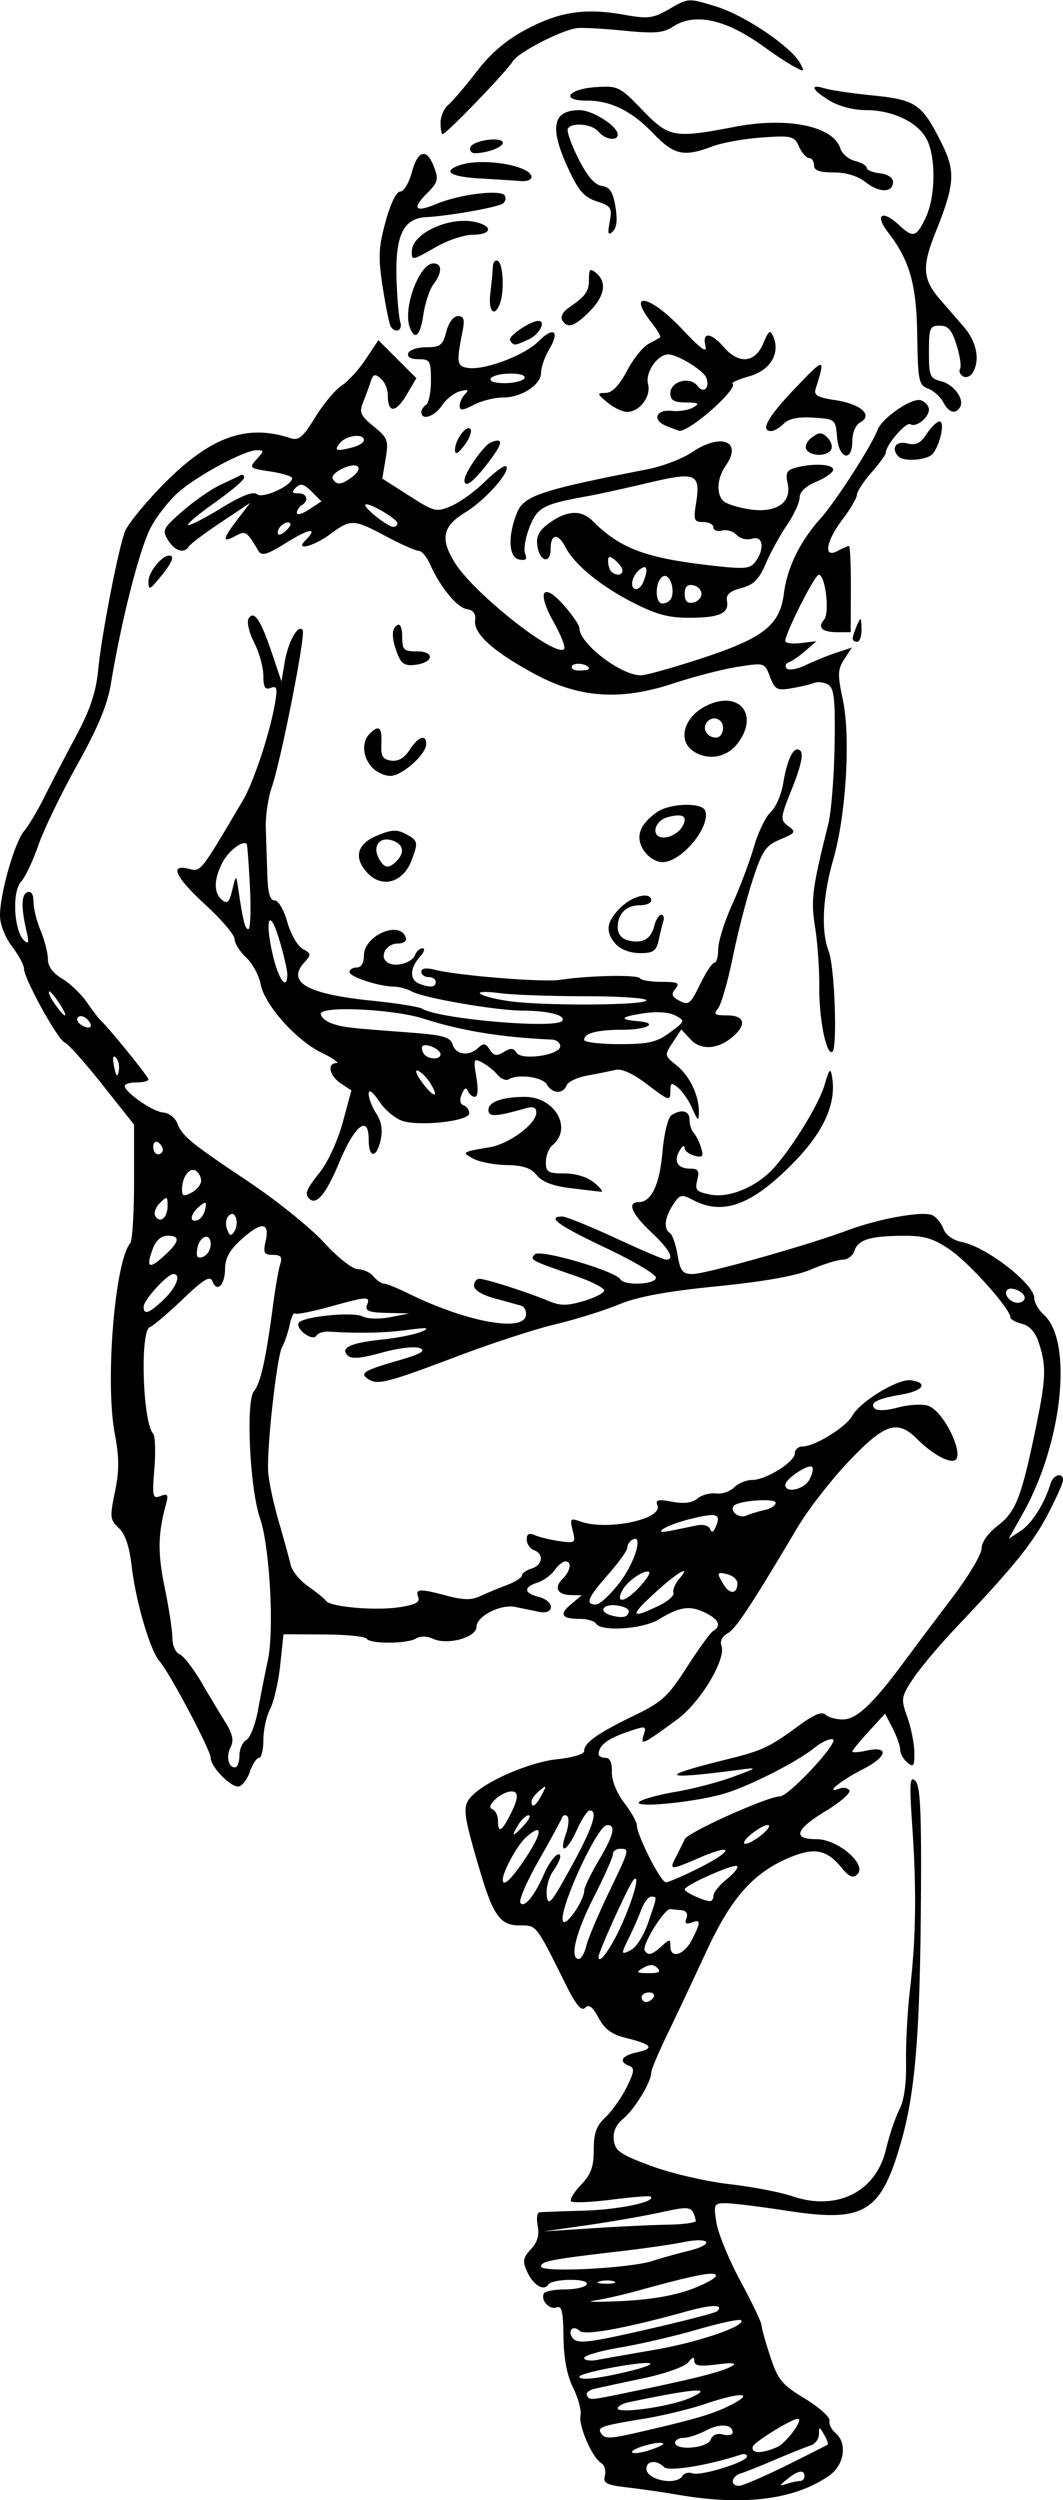<?xml version="1.0"?>
<svg xmlns="http://www.w3.org/2000/svg" width="208.125" height="489.375" viewBox="0 0 208.125 489.375">
  <path d="M132.656 488.306a210.668 210.668 0 00-9.686-1.403c-4.288-.502-4.934-.835-4.54-2.34.252-.965-.075-2.07-.726-2.456-1.742-1.032-4.486-7.35-4.044-9.316.21-.933-.438-3.362-1.44-5.397-1.217-2.473-1.845-5.78-1.894-9.977-.058-4.98-.345-6.173-1.388-5.773-1.4.537-3.19-1.517-2.415-2.771.255-.411 2.1-.748 4.102-.748 2.002 0 3.9-.422 4.219-.938.35-.565-.91-.937-3.17-.937-2.063 0-4 .403-4.305.897-.871 1.41-2.947.168-4.157-2.486-.939-2.06-.828-2.72.736-4.402 1.272-1.368 1.684-2.773 1.336-4.556-.276-1.418-.137-2.622.31-2.676.447-.054 4.398-.198 8.781-.321 6.833-.192 14.19-1.752 13.02-2.76-.2-.173-3.652.101-7.67.61-4.02.508-7.575.657-7.901.33-.327-.326.536-1.772 1.916-3.213 1.965-2.05 2.51-3.54 2.51-6.858 0-3.293.516-4.723 2.312-6.41 1.271-1.194 3.13-3.827 4.132-5.851 1.504-3.04 1.591-3.767.5-4.186-2.177-.835-1.5-1.992 1.56-2.664 3.495-.768 2.9-1.541-2.148-2.79-2.84-.704-4.221-1.711-5.411-3.947-1.155-2.169-1.882-2.717-2.622-1.978-.739.74-1.785-.508-3.772-4.498-5.937-11.927-5.695-11.616-9.043-11.616-3.874 0-5.205-1.885-7.963-11.28-3.115-10.61-3.272-12.02-1.551-13.922 2.687-2.97 11.429-6.768 16.865-7.33 2.993-.308 5.266-1.003 5.266-1.61 0-1.6 2.663-3.496 9.643-6.865 5.605-2.705 6.752-3.75 10.445-9.512 2.282-3.56 4.602-6.753 5.156-7.095 1.679-1.038 1.14-2.272-1.572-3.603-2.979-1.46-4.971-1.173-9.039 1.308-3.127 1.907-11.286 2.47-12.29.846-.318-.515-1.75-.937-3.18-.937-3.612 0-4.125-.874-1.701-2.898l2.07-1.727-2.055-.031c-2.716-.042-3.456-1.418-1.704-3.17 1.588-1.589 1.872-3.424.53-3.424-.486 0-1.435.783-2.11 1.74-.673.958-2.173 2.04-3.334 2.407-2.777.878-2.677 2.07.235 2.8 3.191.801 3.191 3.577 0 2.915-1.29-.268-3.356-.695-4.592-.95-2.878-.592-7.575 1.822-7.587 3.899-.011 2.073-5.647 3.635-8.471 2.348-1.206-.55-2.556-.584-3.343-.086-1.69 1.07-9.021 1.117-9.673.062-.273-.44-4.05-.818-8.395-.838l-7.898-.036-.647 6.04c-.356 3.323-1.242 7.18-1.968 8.573-.727 1.393-1.324 4.114-1.327 6.048-.003 1.933-.386 3.515-.851 3.515-.465 0-1.287 1.266-1.827 2.813-.539 1.547-1.561 2.812-2.272 2.812-1.622 0-5.368-3.913-5.368-5.608 0-1.49-8.027-16.656-10.005-18.902-1.848-2.1-4.66-11.685-5.466-18.637-.449-3.863-1.266-6.275-2.524-7.447-1.714-1.596-1.774-2.156-.752-7.076.86-4.14.853-6.698-.027-11.363-1.917-10.16-.007-33.703 3.028-37.326.41-.49.746-5.908.746-12.041v-11.151l-6.197-7.82c-3.408-4.3-6.74-8.028-7.402-8.282-1.36-.522-7.963-12.51-7.963-14.457 0-.695-1.055-2.647-2.344-4.337C.983 183.455 0 180.92 0 179.194c0-4.31 2.87-14.353 4.724-16.538.876-1.031 2.64-3.984 3.92-6.562 1.279-2.578 4.05-7.909 6.157-11.846 2.857-5.338 3.98-8.676 4.419-13.125.68-6.91 3.917-23.601 5.26-27.125.506-1.324 3.708-5.28 7.116-8.79 9.34-9.62 16.53-12.315 25.23-9.457 1.656.544 2.46-.124 4.885-4.067 1.597-2.595 3.932-5.392 5.19-6.216 1.257-.824 3.387-3.161 4.732-5.194l2.446-3.695L77.8 70.3l3.722 3.722-1.947 3.3c-2.094 3.549-3.639 3.583-3.639.08 0-1.195-.627-2.694-1.395-3.331-1.14-.947-1.496-.84-1.95.588-.307.96-.977 2.786-1.49 4.056-.81 2.01-.543 2.627 2.063 4.754 2.766 2.258 2.944 2.74 2.338 6.325l-.655 3.88 5.217 3.338c4.978 3.185 5.357 3.278 8.279 2.036 1.684-.715 4.67-2.878 6.634-4.806 1.965-1.928 3.817-3.26 4.115-2.962.96.96-4.059 6.614-8.017 9.031-4.433 2.708-4.932 5.121-2.031 9.816 3.724 6.025 19.685 18.642 21.406 16.92.325-.324-.604-2.714-2.064-5.31-3.387-6.025-2.108-7.95 2.099-3.16 1.623 1.85 2.951 3.808 2.951 4.354 0 3.04 8.095 9.255 12.054 9.255.961 0 6.342-1.508 11.957-3.35 12.08-3.967 15.237-6.461 16.033-12.675.655-5.104 3.136-10.169 7.21-14.72 2.955-3.3 9.873-14.051 11.1-17.248.938-2.443 6.861-6.48 8.555-5.83.841.323 1.529 1.123 1.529 1.778 0 1.601-2.505 3.596-3.637 2.896-.842-.52-4.8 4.078-4.8 5.577 0 .368-1.266 2.11-2.813 3.872-1.547 1.762-2.824 3.716-2.839 4.342-.014.627-1.28 2.797-2.812 4.822-3.3 4.363-3.829 7.723-.973 6.194.997-.533 1.995-.97 2.216-.97.222 0 .39 3.797.373 8.437l-.031 8.438h-2.498c-3.097 0-4.044-.858-2.715-2.46 1.132-1.364.247-8.79-1.048-8.79-.77 0-6.548 11.44-6.548 12.965 0 .425 1.371.61 3.047.41l3.047-.36-2.122 1.856c-1.167 1.02-2.644 2.043-3.281 2.27-.638.228-.827.77-.42 1.205.408.435 2.095.136 3.75-.663 1.656-.8 4.362-1.897 6.015-2.44l3.005-.986-1.488 2.27c-1.297 1.98-1.334 2.992-.287 7.924 1.558 7.34.645 22.556-1.878 31.327-2.092 7.27-2.418 13.973-.873 17.99 1.16 3.016 1.723 18.98.692 19.617-1.176.727-2.612-6.474-2.552-12.795.032-3.332-.335-8.538-.814-11.568-.86-5.436-.592-7.535 2.577-20.196.57-2.278 1.125-9.148 1.232-15.266.157-9.016-.073-11.293-1.212-12.02-.774-.492-2.04-.653-2.813-.357-.773.297-2.792.772-4.486 1.056-2.755.462-3.19.224-4.128-2.259-1.047-2.773-1.055-2.775-6.295-1.96-2.886.448-8.543 1.904-12.57 3.236-10.502 3.471-18.569 2.892-27.486-1.975-7.915-4.32-11.735-7.788-11.388-10.34.176-1.299-.34-2.005-1.616-2.207-1.938-.307-5.237-4.34-7.235-8.843-.63-1.418-1.625-2.579-2.213-2.579-.588 0-3.44-1.265-6.34-2.812-6.387-3.409-6.915-3.431-10.93-.469-3.321 2.45-7.035 3.379-4.875 1.219 2.559-2.56.82-2.359-3.651.421-3.971 2.469-4.914 2.739-5.598 1.602-2.317-3.849-2.455-3.935-4.507-2.837-2.627 1.406-2.516.622.465-3.286l2.46-3.225-5.729 3.826c-3.15 2.103-5.97 4.216-6.264 4.693-.921 1.49-2.734.956-4.083-1.205-1.205-1.93-1.01-2.321 2.822-5.673 2.264-1.98 5.592-4.294 7.397-5.143a236.439 236.439 0 003.984-1.905c.387-.199.704.012.704.47 0 .456-2.564 2.639-5.698 4.849-3.134 2.21-5.514 4.202-5.29 4.426.226.225 3.106-1.24 6.402-3.257 4.128-2.526 6.343-3.383 7.12-2.757 1.138.916 6.84-1.705 6.84-3.144 0-.373-1.917-.965-4.261-1.317-4.1-.614-4.201-.706-2.668-2.4 1.493-1.65 1.493-1.763.012-1.763-2.284 0-10.713 4.443-14.9 7.855-1.975 1.61-4.621 4.91-5.88 7.336-2.184 4.205-5.69 17.955-7.768 30.467-.699 4.203-2.543 8.644-6.657 16.025-3.13 5.616-6.537 12.673-7.572 15.683-1.036 3.01-2.569 6.23-3.406 7.155-1.76 1.944-1.35 9.577.612 11.42.914.858 1.022.492.507-1.722-1.102-4.745-1.041-7.299.185-7.721.73-.252 1.172.467 1.172 1.903 0 1.27.632 3.822 1.406 5.673.773 1.851 1.406 4.343 1.406 5.537 0 1.411.97 2.745 2.767 3.807 1.523.9 3.717 2.994 4.877 4.655 1.16 1.662 2.35 3.232 2.644 3.49 1.467 1.285 9.4 11.063 9.4 11.585 0 .331-1.055.602-2.344.602-1.29 0-2.32.316-2.292.703.096 1.3 5.52 5.034 7.533 5.186 1.097.083 2.322 1.006 2.722 2.053.978 2.554 2.56 3.852 14.108 11.577 5.436 3.637 12.033 8.959 14.66 11.828 2.73 2.98 5.577 5.215 6.643 5.215 1.026 0 2.39.633 3.032 1.407.642.773 1.558 1.406 2.035 1.406.478 0 2.64.873 4.807 1.94 11.138 5.489 22.358 7.614 22.986 4.354.17-.887-.248-1.774-.93-1.971a531.85 531.85 0 00-5.226-1.441c-2.374-.645-3.984-1.636-3.984-2.45 0-.754.47-1.37 1.046-1.37 1.25 0 9.519 2.649 13.534 4.335 2.31.97 3.63.975 6.85.024 2.195-.648 4.017-1.577 4.05-2.065.032-.488-2.418-1.745-5.445-2.794-9.036-3.131-9.195-3.215-8.113-4.297 1.041-1.041 15.72 3.258 16.735 4.9.81 1.31 6.969 1.011 6.958-.337-.006-.644-4.435-3.264-9.844-5.822-9.207-4.354-11.67-6.131-8.494-6.131.737 0 5.43 1.898 10.43 4.219 4.999 2.32 9.458 4.218 9.91 4.218 1.752 0 .663-2-2.928-5.379-3.806-3.58-4.777-5.87-2.491-5.87 2.515 0 4.12-3.346 4.688-9.777.323-3.649 1.096-6.826 1.766-7.251 1.998-1.268 3.535-.876 3.535.902 0 .929.375 2.089.832 2.579.458.49 1.108 1.804 1.445 2.922.514 1.705.305 1.951-1.3 1.531-1.053-.275-1.927-.978-1.943-1.563-.016-.584-.46-.32-.988.586-1.216 2.087-.36 3.508 2.111 3.508 1.558 0 1.815.424 1.359 2.24-.495 1.97-.17 2.315 2.677 2.85 3.686.691 9.029-1.578 12.32-5.233 3.717-4.128 8.836-12.506 9.937-16.263.93-3.174 1.155-3.408 1.468-1.52.861 5.2-1.635 10.725-7.594 16.803-8.08 8.242-13.72 10.345-19.568 7.294-2.343-1.222-2.63-1.157-3.984.91-1.64 2.503-1.883 4.734-.604 5.525.471.29 1.141 2.214 1.49 4.274.537 3.182.979 3.745 2.938 3.745 2.578 0 22.388-5.583 30.342-8.55 6.05-2.259 14.462-3.785 16.514-2.998.793.305 1.798 1.492 2.234 2.638.492 1.295 1.889 2.303 3.687 2.663 4.807.961 14.127 8.195 14.127 10.965 0 .854.846 2.32 1.879 3.254 5.736 5.191 3.66 25.05-4.055 38.796l-2.834 5.05 2.367-1.552c2.19-1.435 4.638-5.315 5.835-9.25.536-1.763 2.433-2.28 2.433-.665 0 .537-1.31 3.494-2.913 6.573-2.972 5.711-6.722 10.356-17.747 21.982-3.423 3.61-7.333 8.25-8.689 10.313-2.354 3.582-2.405 3.92-1.13 7.5.734 2.063 1.353 5.172 1.375 6.911.036 2.706-.161 2.994-1.365 1.995-.773-.642-1.406-1.77-1.406-2.505 0-.736-.667-2.628-1.482-4.204l-1.482-2.867-3.206 3.5c-1.763 1.924-3.205 3.69-3.205 3.925 0 .234 1.225.156 2.723-.173 4.617-1.014 4.17 1.188-.747 3.679-4.307 2.182-7.596 4.929-4.463 3.727.748-.287 1.608-.12 1.912.371.304.492-1.763 2.297-4.592 4.012-6.02 3.65-6.631 5.535-1.792 5.535 4.138 0 9.892 4.958 7.956 6.855-.882.864-1.594.56-3.176-1.355-2.918-3.531-5.338-3.953-10.35-1.804-6.956 2.981-11.237 7.865-16.078 18.341-2.381 5.153-5.778 12.36-7.549 16.017-1.77 3.657-3.219 7.103-3.219 7.659 0 1.812-3.23 7.133-5.442 8.965-1.457 1.206-2.068 2.585-1.875 4.23.246 2.105 1.253 2.8 7.317 5.049 3.867 1.434 10.719 3.033 15.226 3.552 4.507.52 10.101 1.592 12.432 2.384 8.717 2.96 16.354-.863 18.305-9.161.64-2.723 1.815-6.216 2.611-7.763.947-1.84 1.405-5.082 1.324-9.375-.069-3.61.272-9.938.757-14.063 1.178-10.026 1.317-19.434.47-31.875-.59-8.673-.5-10.118.571-9.092 1.014.972 1.239 5.927 1.105 24.375-.184 25.322-1.135 36.732-3.853 46.253-3.99 13.97-7.159 15.884-22.404 13.532-5.252-.81-10.636-1.474-11.964-1.474-2.3 0-2.386.18-1.801 3.835.337 2.109 2.451 7.245 4.698 11.412 2.247 4.168 4.097 8.032 4.112 8.587.014.556.788 3.33 1.718 6.166 1.5 4.568 2.272 5.508 6.77 8.24 2.794 1.695 4.968 3.643 4.833 4.328-.136.684.391 1.774 1.171 2.422 2.353 1.952 1.758 6.204-1.16 8.276-6.703 4.763-16.816 6.05-29.765 3.79zm21.176-5.653c4.338-2.15 8.03-4.017 8.207-4.148.176-.132-.127-1.01-.675-1.95-.94-1.616-.996-1.618-1.023-.041-.016.918-.767 1.899-1.67 2.178-.901.28-3.96 1.501-6.796 2.714-2.836 1.213-5.895 2.434-6.797 2.714-1.922.596-2.214 2.443-.387 2.443.69 0 4.803-1.76 9.141-3.91zm2.807 2.972c.474 0 .861-.422.861-.938 0-1.357-1.252-1.152-3.336.546-1.666 1.357-1.674 1.436-.103.937.945-.3 2.105-.545 2.578-.545zm-23.006-1.001c.34-.551 1.206-.777 1.923-.501 1.57.602 10.694-2.212 10.694-3.298 0-.422-.527-.59-1.172-.375-6.253 2.087-14.127 3.376-15.04 2.463-1.46-1.46-3.475-1.291-3.475.29 0 2.231 5.844 3.405 7.07 1.42zm-3.778-6.331c-.598-.599-6.105.883-6.105 1.642 0 .397 1.451.268 3.226-.287 1.774-.555 3.07-1.165 2.88-1.355zm22.341.666c1.817-.827 5.238-5.522 4.025-5.522-1.168 0-8.51 4.526-8.813 5.433-.471 1.414 1.788 1.456 4.788.089zm-13.066-1.41c.368-.959 1.262-1.333 2.444-1.024 1.025.268 1.864.091 1.864-.392 0-1.645-2.46-1.83-5.218-.392-1.513.79-3.49 1.438-4.392 1.44-.902.004-1.64.428-1.64.944 0 1.618 6.3 1.097 6.942-.575zm-12.627-1.799c10.363-2.42 13.522-3.387 16.935-5.187 4.4-2.32 1.455-2.323-5.425-.006-2.951.994-8.317 2.29-11.924 2.88-8.276 1.353-9.154 1.645-8.437 2.806.771 1.247 1.595 1.202 8.85-.493zm8.497-6.34c5.05-2.224 1.246-1.967-11.953.807-1.16.244-2.11.78-2.11 1.191 0 1.121 10.305-.343 14.063-1.998zm-9.844-1.575c11.336-2.356 16.417-3.676 18.2-4.728.988-.583-.008-.685-2.965-.303-3.365.435-4.453.272-4.453-.668 0-.895-.33-.822-1.172.26-.648.831-4.527 2.215-8.672 3.093a1211.01 1211.01 0 00-9.599 2.063c-1.154.261-1.867.849-1.585 1.305.637 1.03.127 1.081 10.246-1.022zm-1.077-3.923c1.986-.5 3.452-1.068 3.259-1.262-.68-.68-13.9 1.755-13.9 2.559 0 .834 4.241.317 10.641-1.297zm4.295-4.005c8.462-1.467 17.793-4.677 16.718-5.752-.28-.28-4.124.537-8.542 1.818-4.417 1.28-11.214 2.863-15.103 3.517-3.89.653-7.072 1.576-7.072 2.05 0 .473 1.16.644 2.578.38s6.557-1.17 11.42-2.013zm-.479-4.229c6.6-1.518 12.234-2.994 12.52-3.281 1.375-1.374-.971-1.364-5.985.028-11.989 3.326-19.975 4.78-20.943 3.812-1.16-1.16-2.359-.198-1.494 1.2.911 1.475 2.699 1.277 15.902-1.76zm7.508-7.609c2.884-1.079 5.027-2.313 4.762-2.743-.464-.75-4.42.042-15.477 3.099-2.836.784-6.633 1.637-8.438 1.897-1.805.26.586.3 5.314.09 5.612-.248 10.414-1.062 13.839-2.343zm-15.15-1.496c-.636-.257-1.901-.273-2.813-.035-.912.237-.393.448 1.154.467 1.547.019 2.293-.176 1.658-.432zm7.553-4.038c1.636-.534 4.78-1.413 6.988-1.953 5.17-1.265 4.334-2.783-.946-1.716-2.202.445-7.59 1.226-11.973 1.736-14.05 1.634-15.938 1.993-15.938 3.035 0 1.247 17.354.373 21.869-1.102zm2.975-7.084c3.094-.056 5.551-.402 5.461-.769-.709-2.88-.933-2.933-6.94-1.628-3.312.72-9.818 1.852-14.458 2.515l-8.438 1.206 9.375-.61c5.156-.337 11.906-.658 15-.714zm-2.812-44.513c.318-.516-.079-.938-.882-.938-.804 0-1.462.422-1.462.938 0 .515.397.937.882.937s1.143-.422 1.462-.937zm.746-5.723c-.741-.741-1.525-.75-2.765-.028-1.518.882-1.39 1.01 1.034 1.035 2.017.02 2.486-.252 1.731-1.007zM114.8 380.86c.344-1.418 2.289-6.033 4.32-10.257 4.192-8.716 4.195-8.727 2.287-8.727-.773 0-1.406.478-1.406 1.063s-1.688 4.375-3.75 8.423c-3.54 6.949-4.778 12.077-2.914 12.077.46 0 1.118-1.16 1.463-2.579zm6.544-3.335c2.545-5.42 4.133-11.063 2.69-9.555-.88.918-6.845 14.048-6.845 15.063 0 1.596 2.174-1.285 4.155-5.508zm5.594-1.267c1.776-5.211 1.754-5.007.54-5.007-.529 0-1.398 1.16-1.933 2.578-.534 1.418-1.578 3.803-2.32 5.3-1.729 3.489-1.704 3.628.432 2.485.98-.524 2.456-2.935 3.281-5.356zm2.599 4.691c1.595-1.443 1.714-1.443 1.714 0 0 2.534 2.654 1.766 4.195-1.214 1.813-3.507 1.798-4.138-.08-3.417-1.082.414-1.357.176-.968-.838.325-.845-.012-1.473-.833-1.557-.757-.077-1.804-.183-2.325-.234-1.166-.116-5.629 7.092-5.01 8.092.663 1.074 1.408.887 3.306-.832zm-15.145-10.893c.008-.632 1.267-3.258 2.796-5.836 3.01-5.074 3.479-7.065 1.641-6.973-1.958.098-9.677 17.064-8.575 18.848.616.997 4.111-4.102 4.138-6.039zm-7.899-3.194c1.258-2.904 3.195-4.95 3.195-3.375 0 .431-.66 1.727-1.467 2.88-.807 1.152-1.334 3.25-1.172 4.661.257 2.228.884 1.496 4.749-5.546 4.27-7.781 5.366-11.106 3.658-11.106-.437 0-1.556 1.688-2.486 3.75-1.98 4.389-3.642 5.065-2.187.89.549-1.574.68-3.156.292-3.516-.388-.36-.867-.209-1.064.337-.198.546-2.24 4.293-4.539 8.326-2.298 4.034-3.913 7.765-3.588 8.29.707 1.146 2.78-1.37 4.61-5.591zm33.195 4.19c0-.625 1.16-2.064 2.579-3.197 1.418-1.134 2.349-2.292 2.07-2.575-.576-.582-10.273 3.715-10.273 4.552 0 .53 3.532 2.18 4.921 2.297.387.033.704-.452.704-1.077zm-36.729-7.44c3.324-5.044 3.344-6.937.043-3.996-1.713 1.527-4.563 6.726-4.563 8.324 0 1.536 1.776-.165 4.52-4.329zm34.039 1.953c6.713-3.39 6.689-4.833-.033-1.942-5.788 2.49-5.98 2.486-4.639-.106.6-1.16 1.386-2.743 1.745-3.516.636-1.368 16.025-8.291 18.648-8.389 1.8-.067 11.669-10.722 10.34-11.164-.585-.196-2.181.537-3.546 1.629-3.632 2.905-12.977 7.633-17.893 9.053-5.778 1.67-17.697 2.815-16.463 1.582.516-.514 3.705-1.404 7.087-1.976 3.382-.572 8.445-1.892 11.25-2.933 4.89-1.814 4.945-1.873 1.35-1.4-15.388 2.02-16.294 1.388-2.812-1.958 7.34-1.821 8.505-2.365 14.44-6.732 2.847-2.095 4.476-2.765 5.131-2.11.528.528 2.059.96 3.402.96 2.698 0 5.858-2.967 11.982-11.25 2.096-2.835 6.374-8.53 9.505-12.656 3.131-4.125 5.694-8.427 5.695-9.561 0-1.248 1.28-3.037 3.239-4.531 3.515-2.681 4.633-5.649 7.587-20.126 1.788-8.763 1.84-11.164.346-15.704-.657-1.996-1.788-3.244-3.275-3.617-1.249-.314-2.27-.891-2.27-1.284 0-1.627-7.99-10.58-11.75-13.167-3.264-2.245-5.032-2.788-9.044-2.778-6.576.017-9.024.748-9.707 2.9-.31.976-1.344 1.775-2.297 1.775-.954 0-3.732.856-6.173 1.902-2.961 1.27-9.098 2.37-18.45 3.307-10.02 1.005-15.52 2.028-19.31 3.59-2.916 1.2-8.465 2.932-12.332 3.846-3.867.914-12.305 3.657-18.75 6.096-13.958 5.28-15.995 5.82-17.793 4.708-1.922-1.188-1.086-1.728 5.725-3.697 4.494-1.3 5.548-1.903 4.253-2.434-.973-.399-4.196-.018-7.41.875-4.1 1.14-5.972 1.297-6.708.561-1.515-1.515.587-2.475 6.854-3.13 2.952-.308 6.393-1.006 7.645-1.55 1.76-.765 1.107-.836-2.879-.312-4.532.596-9.396.697-15.384.32-.985-.063-2.042.293-2.35.79-.338.548-1.242.405-2.287-.359-.95-.695-1.487-1.654-1.192-2.131.78-1.262 10.695-2.244 12.58-1.247.881.466 3.29.52 5.352.12l3.75-.727-4.423-.108c-3.522-.086-4.314-.395-3.885-1.514.688-1.792.202-1.77-7.391.336-3.457.958-6.486 1.541-6.731 1.296-.246-.246-.704.763-1.018 2.242-.314 1.478-.988 3.453-1.497 4.387-.98 1.801-2.89 18.603-2.728 24.004.053 1.761.964 6.19 2.023 9.844 1.06 3.652 2.148 7.597 2.417 8.766.269 1.17 1.81 3.047 3.424 4.174 1.614 1.126 3.177 2.396 3.474 2.821.837 1.2 9.59 1.972 14.322 1.262 3.18-.477 4.128-.982 3.74-1.995-.633-1.648.294-1.686 5.715-.236 3.071.821 4.761.847 6.341.095 1.185-.564 3.526-1.541 5.202-2.172 1.675-.63 3.046-1.488 3.046-1.906 0-.418.844-1.028 1.875-1.356 2.204-.7 2.483-2.847.47-3.62-.774-.297-1.407-1.23-1.407-2.076 0-1.109.456-1.338 1.64-.824.903.392 3.071.912 4.82 1.156 3.053.426 3.153.345 2.54-2.093-.585-2.334-.465-2.474 1.51-1.762 5.15 1.857 16.122-.414 15.083-3.122-.434-1.13.094-1.267 2.885-.744 2.315.435 3.91.233 4.944-.625.84-.697 2.469-1.143 3.621-.992 1.152.15 2.751-.382 3.553-1.184.802-.801 2.387-1.458 3.523-1.458 2.714 0 8.381-3.538 8.381-5.232 0-.732.68-1.33 1.513-1.33 2.363 0 8.493-3.775 9.708-5.979 1.56-2.829 8.988-7.335 11.503-6.978 3.47.493 2.412 2.074-1.879 2.806-4.762.813-6.306 1.627-5.195 2.738.459.46 2.379.38 4.41-.18 1.977-.546 4.596-.742 5.82-.435 3.361.844 7.97 10.84 4.996 10.84-1.583 0-4.388-1.722-6.906-4.24-3.886-3.886-6.332-3.101-13.362 4.285-3.458 3.634-7.969 9.434-10.024 12.89-9.322 15.673-12.18 19.997-13.789 20.858-1.002.537-1.5 1.512-1.187 2.327 1.02 2.658-4.087 11.178-8.735 14.571-6.76 4.936-7.156 5.116-6.467 2.945.577-1.817.47-1.832-3.41-.496-3.734 1.287-5.385 2.59-5.42 4.282-.006.387.591.703 1.33.703.881 0 1.317.954 1.265 2.773-.047 1.652.926 4.09 2.406 6.032 1.367 1.792 2.486 3.773 2.486 4.402 0 1.948 4.688 11.168 5.679 11.168.515 0 3.498-1.293 6.63-2.873zm12.196-6.47c1.217-1.014 1.733-1.858 1.145-1.875-.587-.018-2.064.798-3.281 1.812s-1.733 1.858-1.145 1.875c.587.018 2.064-.798 3.281-1.812zm-46.537-1.906c.934-1.032 1.311-1.875.84-1.875-.472 0-1.384.843-2.028 1.875-.644 1.03-1.022 1.875-.84 1.875.182 0 1.095-.844 2.028-1.875zm-2.836-1.829c1.736-3.359 1.813-4.744.258-4.704-1.953.05-5.097 2.932-3.75 3.437.645.242 1.172 1.248 1.172 2.236 0 2.518.659 2.243 2.32-.969zm6.238-4.03c1.02-1.914.979-1.99-.436-.824-.858.708-1.56 1.657-1.56 2.11 0 1.432.834.895 1.996-1.287zm-59.183-7.689c0-1.263.611-2.639 1.358-3.057.747-.418 1.779-3.076 2.293-5.906.513-2.83 1.377-7.21 1.92-9.733 1.267-5.898.36-22.271-1.537-27.757-1.997-5.773-2.816-22.922-1.188-24.884 1.292-1.556 2.348-6.29 3.709-16.629.46-3.496 1.1-7.187 1.423-8.203.459-1.445.149-1.846-1.427-1.846-1.748 0-1.931-.37-1.395-2.813.812-3.694-.94-3.712-4.947-.052-2.118 1.934-3.021 3.6-3.021 5.57 0 3.166-1.587 4.762-2.464 2.476-.456-1.186-1.68-.447-5.855 3.535-2.903 2.77-5.784 5.21-6.402 5.425-1.963.681-1.41 18.665.64 20.854.4.428.51 3.496.243 6.818-.444 5.533-.343 5.986 1.202 5.393 1.422-.546 1.59-.29 1.067 1.62-1.583 5.79-1.64 9.556-.248 16.29.827 4 1.504 8.447 1.504 9.884 0 1.437.619 2.85 1.375 3.14.756.29 2.685 2.76 4.287 5.49 1.602 2.73 3.752 6.313 4.778 7.963 1.335 2.148 1.618 3.478.995 4.687-.958 1.862-.511 4.032.83 4.032.473 0 .86-1.033.86-2.297zm76.242-28.195c.09-.502-.996-1.047-2.414-1.21-2.817-.325-3.586 1.305-.937 1.988 2.173.56 3.152.333 3.351-.778zm5.775-1.096c1.832-.873 3.167-2.033 2.967-2.578-.2-.544.319-1.79 1.154-2.767 2.424-2.838-.248-1.354-4.462 2.478-5.329 4.845-5.247 5.532.34 2.867zm-7.529-4.64c3.019-3.953 4.676-9.717 2.387-8.303-.516.319-.938 1.017-.938 1.552 0 .535-1.687 2.89-3.75 5.233-4.016 4.564-4.548 5.872-2.386 5.872.75 0 2.859-1.96 4.687-4.354zm3.847.925c1.27-1.37 2.13-2.67 1.91-2.888-.723-.724-4.247 1.64-5.257 3.525-1.476 2.76.559 2.372 3.347-.637zm19.165-.736c0-.683-.844-1.462-1.875-1.732-2.183-.571-2.268-.333-.75 2.099 1.193 1.909 2.625 1.709 2.625-.367zm-8.046-11.303c1.332-.274 2.446.015 2.703.703.293.785.666.616 1.13-.51 1.028-2.489.233-2.739-4.814-1.515-4.903 1.188-8.333 3.252-3.864 2.325 1.418-.295 3.598-.746 4.845-1.003zm13.437-3.044c1.16-.251 2.109-.885 2.109-1.409 0-.936-7.135-.445-8.14.56-1.01 1.011.897 2.585 2.375 1.96.85-.36 2.495-.859 3.656-1.11zm8.714-5.944c.576-1.075.815-2.187.531-2.47-.693-.694-5.261 2.353-5.261 3.51 0 1.726 3.683.917 4.73-1.04zM32.058 254.356c2.516-2.41 3.48-4.981 1.867-4.981-1.158 0-5.8 5.105-5.8 6.38 0 1.728 1.064 1.35 3.933-1.4zm168.567-.323c0-1.122-2.644-2.326-3.416-1.555-.82.821.572 2.522 2.065 2.522.743 0 1.351-.435 1.351-.967zm-168.107-8.571c2.67-2.51 2.752-3.587.271-3.587-1.175 0-2.246.916-2.812 2.405-1.525 4.01-.82 4.338 2.54 1.182zm8.732-1.89c0-2.474-2.258-1.662-2.643.95-.223 1.52.072 1.89 1.172 1.467.81-.31 1.471-1.398 1.471-2.417zm4.945-5.19c-.338-.88-.819-1.008-1.444-.383-.516.516-.648 1.692-.294 2.615.52 1.356.797 1.43 1.444.382.44-.712.573-1.889.294-2.615zm-13.383-2.388c0-1.862-.119-1.902-1.517-.504-.834.835-1.227 1.987-.872 2.56.943 1.526 2.39.282 2.39-2.056zm7.374.677c.297-1.53.139-1.598-1.172-.51-1.791 1.486-2.015 3.224-.342 2.668.644-.215 1.326-1.186 1.514-2.158zm-.811-5.555c0-.725-.469-1.608-1.042-1.962-1.216-.751-2.673 1.204-2.694 3.613-.012 1.384.31 1.5 1.861.67 1.031-.551 1.875-1.596 1.875-2.32zm-7.5-6.06c0-.486-.422-1.144-.938-1.462-.515-.319-.937.078-.937.882s.422 1.462.938 1.462c.515 0 .937-.397.937-.883zm-9.17-18.04c-.588-.586-.718.03-.37 1.741.4 1.962.636 2.198.91.909.202-.957-.04-2.15-.54-2.65zm-5.642-7.516c-.602-.602-1.405-.783-1.786-.402-.38.38-.083 1.067.66 1.527 1.751 1.082 2.542.291 1.126-1.125zm-5.43-3.094c-.845-1.289-1.723-2.344-1.952-2.344-.46 0 .424 1.699 1.83 3.516 1.614 2.087 1.702 1.24.122-1.172zm103.68-65.524c0-.89-2.807-1.338-3.307-.529-.305.494.314.897 1.376.897 1.062 0 1.93-.166 1.93-.368zm-58.51-28.453c-.65-.65-2.428.67-2.428 1.804 0 .621.538.55 1.429-.19.786-.652 1.236-1.378 1-1.614zm21.004-.007c-.008-.865-5.721-4.195-6.265-3.652-.49.49 4.356 4.355 5.46 4.355.446 0 .808-.317.805-.703zm-16.798-6.205c-1.508-1.507-2.172-1.678-3.061-.79-.889.889-.79 1.136.458 1.136 1.746 0 2.144 1.424.657 2.343-.516.319-.938.986-.938 1.483 0 .498 1.082.195 2.404-.671l2.405-1.576-1.925-1.925zm7.951-2.859c1-.731 1.504-1.643 1.12-2.027-.987-.988-5.62 1.293-4.921 2.423.782 1.266 1.652 1.175 3.801-.396zm.18-5.824c1.16-.31 2.11-.938 2.11-1.393 0-1.36-3.43-.938-4.688.578-1.26 1.52-.705 1.695 2.579.815zm-8.58 147.089c-.965-.965-.639-1.766 2.148-5.272 1.489-1.874 3.469-6.22 4.4-9.66l1.692-6.252-2.056-1.365c-2.232-1.482-2.772-3.92-.885-3.996.645-.025-.63-.92-2.832-1.988-5.037-2.443-11.238-9.398-12-13.46-.32-1.703-1.595-4.05-2.835-5.214-1.24-1.165-2.257-2.783-2.26-3.595-.004-.813-2.533-3.798-5.62-6.634-6.007-5.519-7.221-8.104-3.35-7.132 2.387.6 2.157.89 10.553-13.313 2.152-3.64 5.327-13.228 6.34-19.15.5-2.914.357-3.408-.846-2.946-1.115.427-1.446-.122-1.446-2.396 0-1.622-.813-4.541-1.805-6.487-.994-1.948-1.483-4.057-1.09-4.694 1.058-1.71 2.374.242 4.58 6.79l1.858 5.515.64-3.788c.682-4.038 2.708-7.613 3.52-6.212.586 1.008-4.224 25.377-6.078 30.797-.714 2.089-1.232 5.696-1.15 8.016.083 2.32.22 6.434.306 9.141.11 3.467.536 4.922 1.44 4.922.724 0 1.805 1.857 2.477 4.257.657 2.346 2.008 4.693 3.012 5.23 1.68.9 1.704 1.103.313 2.64-3.532 3.903.55 6.205 13.302 7.502 4.767.485 9.16 1.186 9.762 1.558 3.298 2.037 26.41 4.023 27.44 2.357.68-1.101-2.692-1.949-7.902-1.986-5.233-.037-19.134-2.445-21.535-3.73-.979-.524-2.546-.955-3.482-.958-2.906-.01-8.733-1.912-8.733-2.852 0-.491.632-.893 1.406-.893.871 0 1.406-.883 1.406-2.322 0-3.957 7.052-6.997 8.204-3.537.23.69-.424 1.171-1.593 1.171-2.298 0-3.692 2.658-1.956 3.73 1.574.973 4.758.074 5.368-1.516.27-.702.932-1.276 1.473-1.276.54 0 .284.771-.57 1.714-1.96 2.166-1.99 4.48-.068 5.217 2.145.823 3.205.701 3.205-.369 0-.515-.633-.937-1.407-.937-.773 0-1.406-.471-1.406-1.047 0-.674.917-.816 2.578-.398 4.62 1.163 21.245 2.505 24.61 1.987 5.577-.859 15.156-1.048 15.613-.308.24.387 2.149.703 4.244.703 3.197 0 3.63.216 2.697 1.341-.89 1.073-.726 1.548.82 2.375 1.734.929 2.143.6 3.997-3.215 1.135-2.338 2.402-4.25 2.815-4.25.413 0 .751-1.208.751-2.683 0-1.476 1.225-5.385 2.723-8.688 1.497-3.303 3.41-8.372 4.252-11.264.84-2.893 2.327-5.982 3.302-6.865.976-.883 2.065-3.36 2.42-5.506.844-5.1 2.195-7.665 3.402-6.458.61.61.068 3.07-1.583 7.197-2.399 5.995-2.434 6.326-.809 7.515 1.573 1.15 1.457 1.346-1.55 2.61-2.851 1.2-3.513 2.162-5.382 7.833-1.173 3.556-2.936 10.393-3.918 15.194-.982 4.801-2.29 9.337-2.905 10.078-.933 1.125-.632 1.349 1.808 1.349 3.312 0 3.854 1.687 1.287 4-2.93 2.64-6.375 2.937-8.434.727l-1.85-1.986-1.67 2.55c-1.647 2.511-1.636 2.577.746 4.488 2.601 2.087 4.433 5.969 4.374 9.266-.03 1.739-.222 1.623-1.262-.764-.675-1.547-1.924-3.392-2.776-4.1-1.36-1.128-1.55-1.037-1.55.747 0 1.896-.298 1.805-4.42-1.342-2.872-2.193-5.09-3.216-6.329-2.92-1.049.25-3.523.749-5.498 1.107-1.974.358-3.813 1.23-4.084 1.94-.665 1.73-2.82 1.632-3.833-.177-.824-1.473-5.67-2.14-7.47-1.029-.531.329-1.506-.054-2.167-.85-.66-.796-2.018-1.884-3.015-2.418-1.698-.908-1.773-.723-1.167 2.864.4 2.373.289 3.834-.294 3.834-.518 0-1.139-.527-1.38-1.171-.283-.76-.7-.533-1.184.647-.476 1.159-.345 1.952.36 2.187.608.203 1.106.907 1.106 1.566 0 1.466-9.071 2.565-12.855 1.557-1.437-.382-3.563-2.1-4.723-3.817-1.366-2.02-2.11-2.564-2.11-1.543 0 .868.67 2.6 1.49 3.85 1.002 1.53 1.284 3.205.863 5.124-.813 3.699-2.352 3.679-2.352-.03 0-4.951-2.708-2.86-5.752 4.443-2.59 6.213-4.487 8.512-5.876 7.123zm23.666-22.639c-.67-1.071-1.757-2.155-2.418-2.409-.66-.253-.277.788.851 2.315 2.278 3.081 3.477 3.154 1.567.094zm2.024-5.634c0-.95-2.855-2.245-3.51-1.59-.235.235-.15.878.19 1.428.748 1.21 3.32 1.336 3.32.162zm14.872-.298c.993 1.594 8.566.472 8.566-1.27 0-.675-.739-1.26-1.641-1.299-9.8-.422-17.678-1.703-25.078-4.08-5.886-1.89-20.156-2.568-20.156-.957 0 .613.949 1.45 2.109 1.86 2.209.782 2.972.871 15.436 1.81 6.443.485 7.795.87 8.267 2.357.643 2.028 3.227 2.338 5.035.605.981-.941 1.42-.868 2.23.372.807 1.234 1.357 1.328 2.744.468 1.336-.826 1.91-.796 2.488.134zm30.026-3.945c3.009-2.22 3.032-2.29 1.083-3.333-1.218-.653-3.628-.82-6.216-.432-4.567.685-4.945 1.222-1.085 1.542 4.172.345 1.762 1.679-3.034 1.679-4.967 0-7.521.67-7.521 1.975 0 .46 3.082.837 6.85.837 5.772 0 7.331-.356 9.923-2.268zm-4.585-6.313c0-.437-5.426-.794-12.057-.794s-14.12-.27-16.64-.6c-6.16-.808-4.632.59 1.682 1.539 6.543.983 27.015.873 27.015-.145zM56.25 190.69c0-.823-.713-3.881-1.585-6.797-1.964-6.564-2.914-3.892-1.183 3.325 1.125 4.687 2.768 6.749 2.768 3.472zm-7.312-17.02c-.227-4.51-.513-8.318-.635-8.459-.717-.828-3.574 1.343-4.744 3.605-1.718 3.323-1.749 5.953-.085 7.333 1.03.856 1.43.461 2.016-1.994.679-2.843.756-2.895 1.076-.718 1.011 6.858 1.396 8.437 2.058 8.437.4 0 .541-3.691.314-8.203zm62.746 58.895c-3.424-.414-5.531-1.222-6.59-2.53-1.142-1.41-2.705-1.938-5.881-1.986-2.38-.036-5.32-.596-6.533-1.246-2.35-1.257-2.244-1.332 3.152-2.233 3.87-.647 9.168-4.573 9.168-6.795 0-1.038-.58-1.267-2.11-.832-5.852 1.667-7.265 1.728-7.265.314 0-1.569 2.702-2.538 7.129-2.558 5.859-.025 9.403 6.146 5.426 9.447-.718.595-1.305 2.086-1.305 3.312 0 1.964.432 2.228 3.646 2.228 2.25 0 4.494.706 5.86 1.844 1.217 1.014 1.79 1.799 1.275 1.743a970.11 970.11 0 01-5.972-.708zm8.93-47.718c-2.17-2.397-1.938-4.376.835-7.15 2.367-2.366 6.051-3.248 6.051-1.448 0 .516-.97.938-2.156.938-2.713 0-4.406 1.651-4.406 4.296 0 1.29.726 2.237 1.965 2.561 2.818.737 4.53-.17 5.175-2.742.31-1.232.926-2.24 1.37-2.24.443 0 .643.527.445 1.171-.199.645-.616 2.332-.926 3.75-.479 2.183-1.044 2.579-3.683 2.579-1.83 0-3.76-.709-4.67-1.715zm-48.75-14.062c-2.67-2.95-1.957-5.591 1.946-7.222 2.83-1.183 3.904-1.244 5.625-.323 2.428 1.3 2.495 1.607 1.131 5.195-1.667 4.385-5.84 5.512-8.702 2.35zm5.761-2.224c1.705-1.705 1.352-3.364-.867-4.068-2.449-.777-3.865 1.133-2.597 3.502 1.058 1.978 1.913 2.118 3.464.567zm48.424-2.093c-1.718-2.622-.864-5.085 2.604-7.515 2.488-1.742 8.777-1.931 9.405-.282 1.171 3.08-4.607 10.078-8.32 10.078-1.29 0-2.81-.94-3.69-2.28zm7.416-4.47c1.327-2.118.427-2.852-2.573-2.1-3.142.79-3.547 4.456-.44 3.994 1.107-.164 2.463-1.017 3.013-1.895zM72.802 150.16c-1.823-2.014-2.015-4.948-.427-6.536 1.827-1.827 2.441-1.313 2.294 1.922-.112 2.472.249 3.102 1.912 3.339 1.369.194 2.574-.507 3.624-2.11 1.715-2.617 3.233-3.144 3.233-1.123 0 2.023-4.735 6.222-7.014 6.222-1.14 0-2.77-.771-3.622-1.714zm62.766-3.254c-2.846-2.08-1.636-6.43 2.387-8.584 6.59-3.529 10.943 1.495 6.352 7.332-2.148 2.73-5.969 3.278-8.74 1.252zm5.994-4.407c0-1.94-2.261-2.587-3.28-.938-.785 1.27.273 2.813 1.93 2.813.743 0 1.35-.844 1.35-1.875zm-63.749-14.53c-1.19-3.13-1.19-4.891 0-5.626.546-.338.937.615.937 2.288 0 2.579.291 2.868 2.89 2.868 3.587 0 3.266 2.208-.384 2.64-1.98.235-2.702-.22-3.443-2.17zm89.128-3.048c.036-.387.428-1.547.871-2.578.714-1.662.814-1.582.872.703.036 1.418-.356 2.578-.871 2.578-.516 0-.908-.316-.872-.703zm-43.122-7.031c-6.336-3.263-11.325-7.369-13.1-10.782-1.47-2.825-2.906-2.67-2.906.313 0 3.152-2.242 2.51-2.631-.752-.213-1.78.434-2.918 2.488-4.381 3.385-2.41 6.164-2.518 8.358-.323 5.382 5.382 10.28 7.235 22.988 8.698 6.782.78 7.843.698 8.875-.693 1.88-2.533 1.508-5.204-.63-4.526-1.014.322-2.332.002-3.019-.732-.67-.718-1.969-1.108-2.886-.868-.918.24-1.668-.035-1.668-.61 0-.576-.898-1.048-1.995-1.048-1.78 0-1.935-.379-1.436-3.515.957-6.024.118-6.397-9.361-4.154-4.566 1.08-9.779 2.228-11.583 2.55-8.924 1.593-10.06 2.185-11.603 6.039-.817 2.042-1.221 4.4-.898 5.241.437 1.14.134 1.437-1.19 1.166-2.072-.423-2.231-4.713-.345-9.267 1.332-3.216 4.841-4.371 25.473-8.384 2.938-.571 6.86-2.068 8.713-3.326 5.672-3.849 9.98-2.187 6.652 2.566-1.786 2.55-1.933 5.818-.318 7.092.644.508 2.882 1.184 4.973 1.503 5.154.784 8.265-1.294 7.455-4.98-.474-2.162-.208-2.696 1.587-3.177 3.384-.907 7.313-.701 7.313.382 0 .542-1.477 1.602-3.281 2.356-2.071.865-3.282 2.01-3.282 3.103 0 .952-1.114 3.372-2.476 5.378-1.362 2.005-3.237 5.421-4.168 7.59-1.323 3.084-2.368 4.125-4.79 4.767-2.262.6-3.014 1.28-2.79 2.518.438 2.43-1.454 3.272-7.392 3.288-4.057.011-6.519-.66-11.127-3.032zm7.669-.938c.622-1.85-.37-4.565-1.53-4.185-1.673.55-1.903 5.357-.255 5.357.765 0 1.568-.527 1.785-1.172zm5.856-.703c0-.76-.739-1.523-1.64-1.697-1.152-.221-1.641.285-1.641 1.697 0 1.412.489 1.918 1.64 1.697.902-.174 1.64-.938 1.64-1.697zm-11.35-2.42c.992-2.587.653-3.505-.838-2.267-1.534 1.273-1.91 3.75-.569 3.75.46 0 1.093-.668 1.406-1.483zm-4.119-2.153c0-.452-.633-1.348-1.406-1.99-1.14-.946-1.406-.909-1.406.198 0 .75.28 1.646.624 1.99.89.89 2.188.773 2.188-.198zm-92.808 2.14c-.004-1.815 2.597-5.067 4.054-5.067 1.154 0 .584 1.38-1.744 4.219-2.071 2.527-2.306 2.613-2.31.848zm61.874-19.833c.007-1.453 3.814-6.881 5.199-7.413 2.555-.98 2.352.205-.722 4.204-2.808 3.654-4.485 4.856-4.477 3.21zm84.996-4.609c-1.557-1.558-.553-3.143 1.643-2.591 1.76.441 2.625.025 3.858-1.858.875-1.334 2.01-2.426 2.521-2.426 1.09 0 .124 4.563-1.337 6.323-1.028 1.239-5.618 1.618-6.685.552zM89.084 88.07c-.028-1.961 2.366-5.142 3.044-4.045.297.48-.263 1.914-1.242 3.189-1.259 1.638-1.787 1.889-1.802.856zm68.798-.087c-.367-.594.116-1.653 1.074-2.353 1.472-1.077 1.946-1.068 3.066.052.73.73 1.04 1.788.69 2.353-.835 1.352-3.983 1.318-4.83-.052zm6.004-2.436c-.287-3.467-.351-3.52-4.63-3.797-2.973-.192-4.798.177-5.793 1.172-.8.8-1.905 1.453-2.458 1.453-2.247 0-.701-2.748 4.771-8.481 5.728-6 5.884-5.992 3.917.207-.4 1.257.353 1.697 3.78 2.211 5.019.753 7.519 2.915 5 4.325-.942.527-1.597 2.03-1.597 3.66 0 4.258-2.63 3.598-2.99-.75zm-33.417-2.168c-2.879-1.154-2.057-3.298 1.13-2.95 1.373.15 3.227-.154 4.12-.675 1.337-.779 1.084-.952-1.421-.975-2.349-.022-3.047-.433-3.047-1.795 0-2.346 3.844-3.394 5.3-1.445 1.202 1.608 2.497.383 1.72-1.626-.554-1.43-5.634-4.538-7.42-4.538-2.126 0-4.559 3.548-3.972 5.794.637 2.436-1.636 5.456-4.107 5.456-.894 0-2.622-.83-3.839-1.844-2.084-1.736-2.104-1.845-.337-1.875 1.256-.02 2.627-1.445 4.142-4.301 1.246-2.349 3.144-4.726 4.217-5.283 1.074-.558 2.106-1.145 2.294-1.306.187-.16-.551-1.426-1.641-2.812-5.054-6.425-.3-5.431 5.975 1.25 3.598 3.83 4.91 4.78 4.537 3.28-.702-2.82 1.062-2.705 3.619.235 2.926 3.365 6.07 3.077 7.678-.703 1.128-2.651 1.39-2.82 2.02-1.297 1.346 3.256-.68 6.547-4.73 7.683-2.056.577-3.535 1.221-3.287 1.433 1.181 1.007-8.608 9.627-10.482 9.23-.154-.032-1.265-.453-2.469-.936zM82.5 80.68c0-.485.422-1.143.938-1.461.515-.319.937-2.453.937-4.743 0-3.852-.181-4.164-2.422-4.164-1.525 0-2.274-.433-2.023-1.171.22-.645 1.806-1.172 3.526-1.172 2.74 0 3.227-.378 3.925-3.047.477-1.82 1.396-3.047 2.283-3.047 1.176 0 1.36.637.882 3.047-1.215 6.124-1.112 6.783 1.117 7.1 3.267.463 11.02-2.46 13.741-5.182 3.01-3.01 4.271-2.097 2.125 1.537-.875 1.481-1.591 3.53-1.591 4.55 0 2.4-3.824 4.885-7.514 4.885-1.59 0-4.137.644-5.658 1.43C90.563 80.383 90 80.42 90 79.43c0-.683.483-1.725 1.073-2.315.805-.805.556-.938-.998-.531-1.14.298-2.725 1.54-3.524 2.76-1.435 2.189-4.051 3.052-4.051 1.336zm20.156-6.618c.344-.556-.753-.937-2.702-.937-1.804 0-3.542.422-3.86.938-.344.556.753.937 2.702.937 1.804 0 3.542-.422 3.86-.938zm82.003 4.635c-.567-1.06-1.909-2.252-2.98-2.649-1.79-.661-1.961-1.522-2.094-10.494-.147-9.9-1.48-14.598-5.678-20.03-2.731-3.533-1.215-4.575 2.127-1.462 2.75 2.563 3.373 2.39 5.199-1.438 1.941-4.071 2.05-11.808.215-15.357-1.73-3.343-6.651-5.703-11.902-5.708-2.41-.002-5.324-.764-7.124-1.861-3.527-2.15-3.989-3.33-.938-2.394 1.16.356 5.383.976 9.383 1.377 8.389.842 9.613 1.667 13.31 8.977 2.978 5.884 2.838 8.224-1.073 17.995-2.613 6.528-2.443 9.032.877 12.877 1.162 1.345 3.273 3.779 4.69 5.408 2.576 2.959 3.277 6.633 1.732 9.073-.45.71-1.294.998-1.876.638-.582-.36-.83-1.022-.552-1.472.278-.45-.029-2.53-.682-4.622-.927-2.973-1.65-3.805-3.303-3.805-1.938 0-2.115.43-2.115 5.138 0 4.714.196 5.188 2.368 5.733 2.52.633 4.657 3.56 3.714 5.086-.905 1.464-2.184 1.072-3.298-1.01zM99.87 66.602c-.47-.758 3.972-3.79 5.553-3.79 1.555 0 .165 2.672-1.872 3.6-2.888 1.316-2.983 1.32-3.682.19zm-19.631-2.51c-1.417-3.69 1.848-12.53 4.627-12.53 1.738 0 1.732 1.807-.013 4.111-.735.972-1.614 3.61-1.951 5.86-.636 4.24-1.646 5.21-2.663 2.56zm-3.747-.204c-.271-.44-.973-3.886-1.558-7.657-.907-5.846-.827-7.733.543-12.794.966-3.567 2.113-5.937 2.873-5.937.697 0 1.72-1.688 2.276-3.75 1.19-4.418 2.931-4.83 4.364-1.033.905 2.397.742 3.001-1.385 5.128-3.041 3.041-2.332 3.822 1.876 2.064 4.495-1.878 12.56-2.872 13.321-1.641.333.538.152 1.257-.401 1.599-1.24.766-10.518 2.402-14.955 2.637-4.513.239-6.103 3.62-5.804 12.34.124 3.61.452 7.3.73 8.203.51 1.658-.966 2.319-1.88.84zm33.577-1.218c-.37-.598.13-1.63 1.117-2.311 3.503-2.42 4.127-3.277 4.127-5.667 0-2.046.218-2.24 1.407-1.254 2.166 1.797 1.68 4.558-1.334 7.572-2.951 2.95-4.266 3.361-5.317 1.66zm-14.067-5.248c.235-1.934.458-4.279.495-5.212.036-.932.488-1.435 1.004-1.116 1.031.637 1.268 6.016.368 8.36-1.076 2.806-2.295 1.479-1.867-2.032zm-15.376-8.167c0-3.616 7.522-7.034 12.65-5.747 3.357.843 2.905 2.427-.697 2.44-1.676.007-4.883 1.062-7.127 2.345-4.783 2.734-4.826 2.743-4.826.962zm38.747-5.835c.51-2.735.298-3.071-2.534-4.006-2.484-.82-3.582-2.084-5.59-6.431-3.73-8.08-3.071-11.42 2.25-11.42 2.52 0 7.44 3.144 7.44 4.755 0 1.368-2.462 1.016-3.75-.537-1.26-1.516-5.201-1.913-6.01-.605-.272.44.653 3.078 2.056 5.86 1.743 3.455 3.196 5.15 4.586 5.348 1.57.224 2.18 1.153 2.673 4.074.429 2.537.258 4.14-.52 4.866-.91.85-1.039.441-.601-1.904zm50.105-7.76c-1.545-1.215-3.825-1.91-6.266-1.91-2.785 0-3.836-.385-3.836-1.406 0-.774-.43-1.407-.958-1.407-.526 0-1.414-1.002-1.972-2.227-.953-2.091-1.4-2.202-7.246-1.8-3.427.235-7.82 1.027-9.765 1.759-5.57 2.098-7.468 1.68-11.51-2.528-4.285-4.463-8.334-6.453-13.128-6.453-5.169 0-3.539-2.285 1.88-2.635 4.32-.279 4.679-.103 9.07 4.453 5.242 5.438 6.158 5.605 18.156 3.31 10.308-1.973 19.238-.136 20.628 4.243.327 1.03 1.622 2.132 2.876 2.447 1.255.315 2.281.92 2.281 1.346 0 .425 1.16.907 2.579 1.07 1.523.175 2.578.867 2.578 1.69 0 2.145-2.671 2.17-5.367.049zm-75.493-.73c-5.972-.338-7.542-1.454-3.75-2.664 4.485-1.431 13.829.19 13.829 2.398 0 .529-.95.88-2.11.78-1.16-.099-4.746-.33-7.969-.513zm-1.88-6.102c.45-1.372 6.334-2.181 6.334-.872 0 .877-3.042 2.006-5.47 2.031-.687.007-1.076-.514-.865-1.159zm-5.854-4.807c0-1.226.675-2.789 1.499-3.473.825-.684 3.32-3.612 5.548-6.505 2.804-3.645 5.784-6.187 9.698-8.273 6.528-3.48 11.543-4.24 19.097-2.899 4.859.864 5.725.753 9.046-1.159 3.668-2.111 3.68-2.112 9.158-.407 5.606 1.744 14.66 7.88 16.385 11.104.881 1.647.783 1.7-1.19.644-1.184-.633-3.852-2.388-5.93-3.899-7.43-5.4-13.527-6.739-17.838-3.914-1.86 1.218-3.605 1.357-9.576.762-4.017-.4-8.147-.623-9.178-.496-3.069.378-11.662 4.827-12.592 6.519-.93 1.69-13.005 14.225-13.704 14.225-.233 0-.423-1.003-.423-2.229z"/>
</svg>
